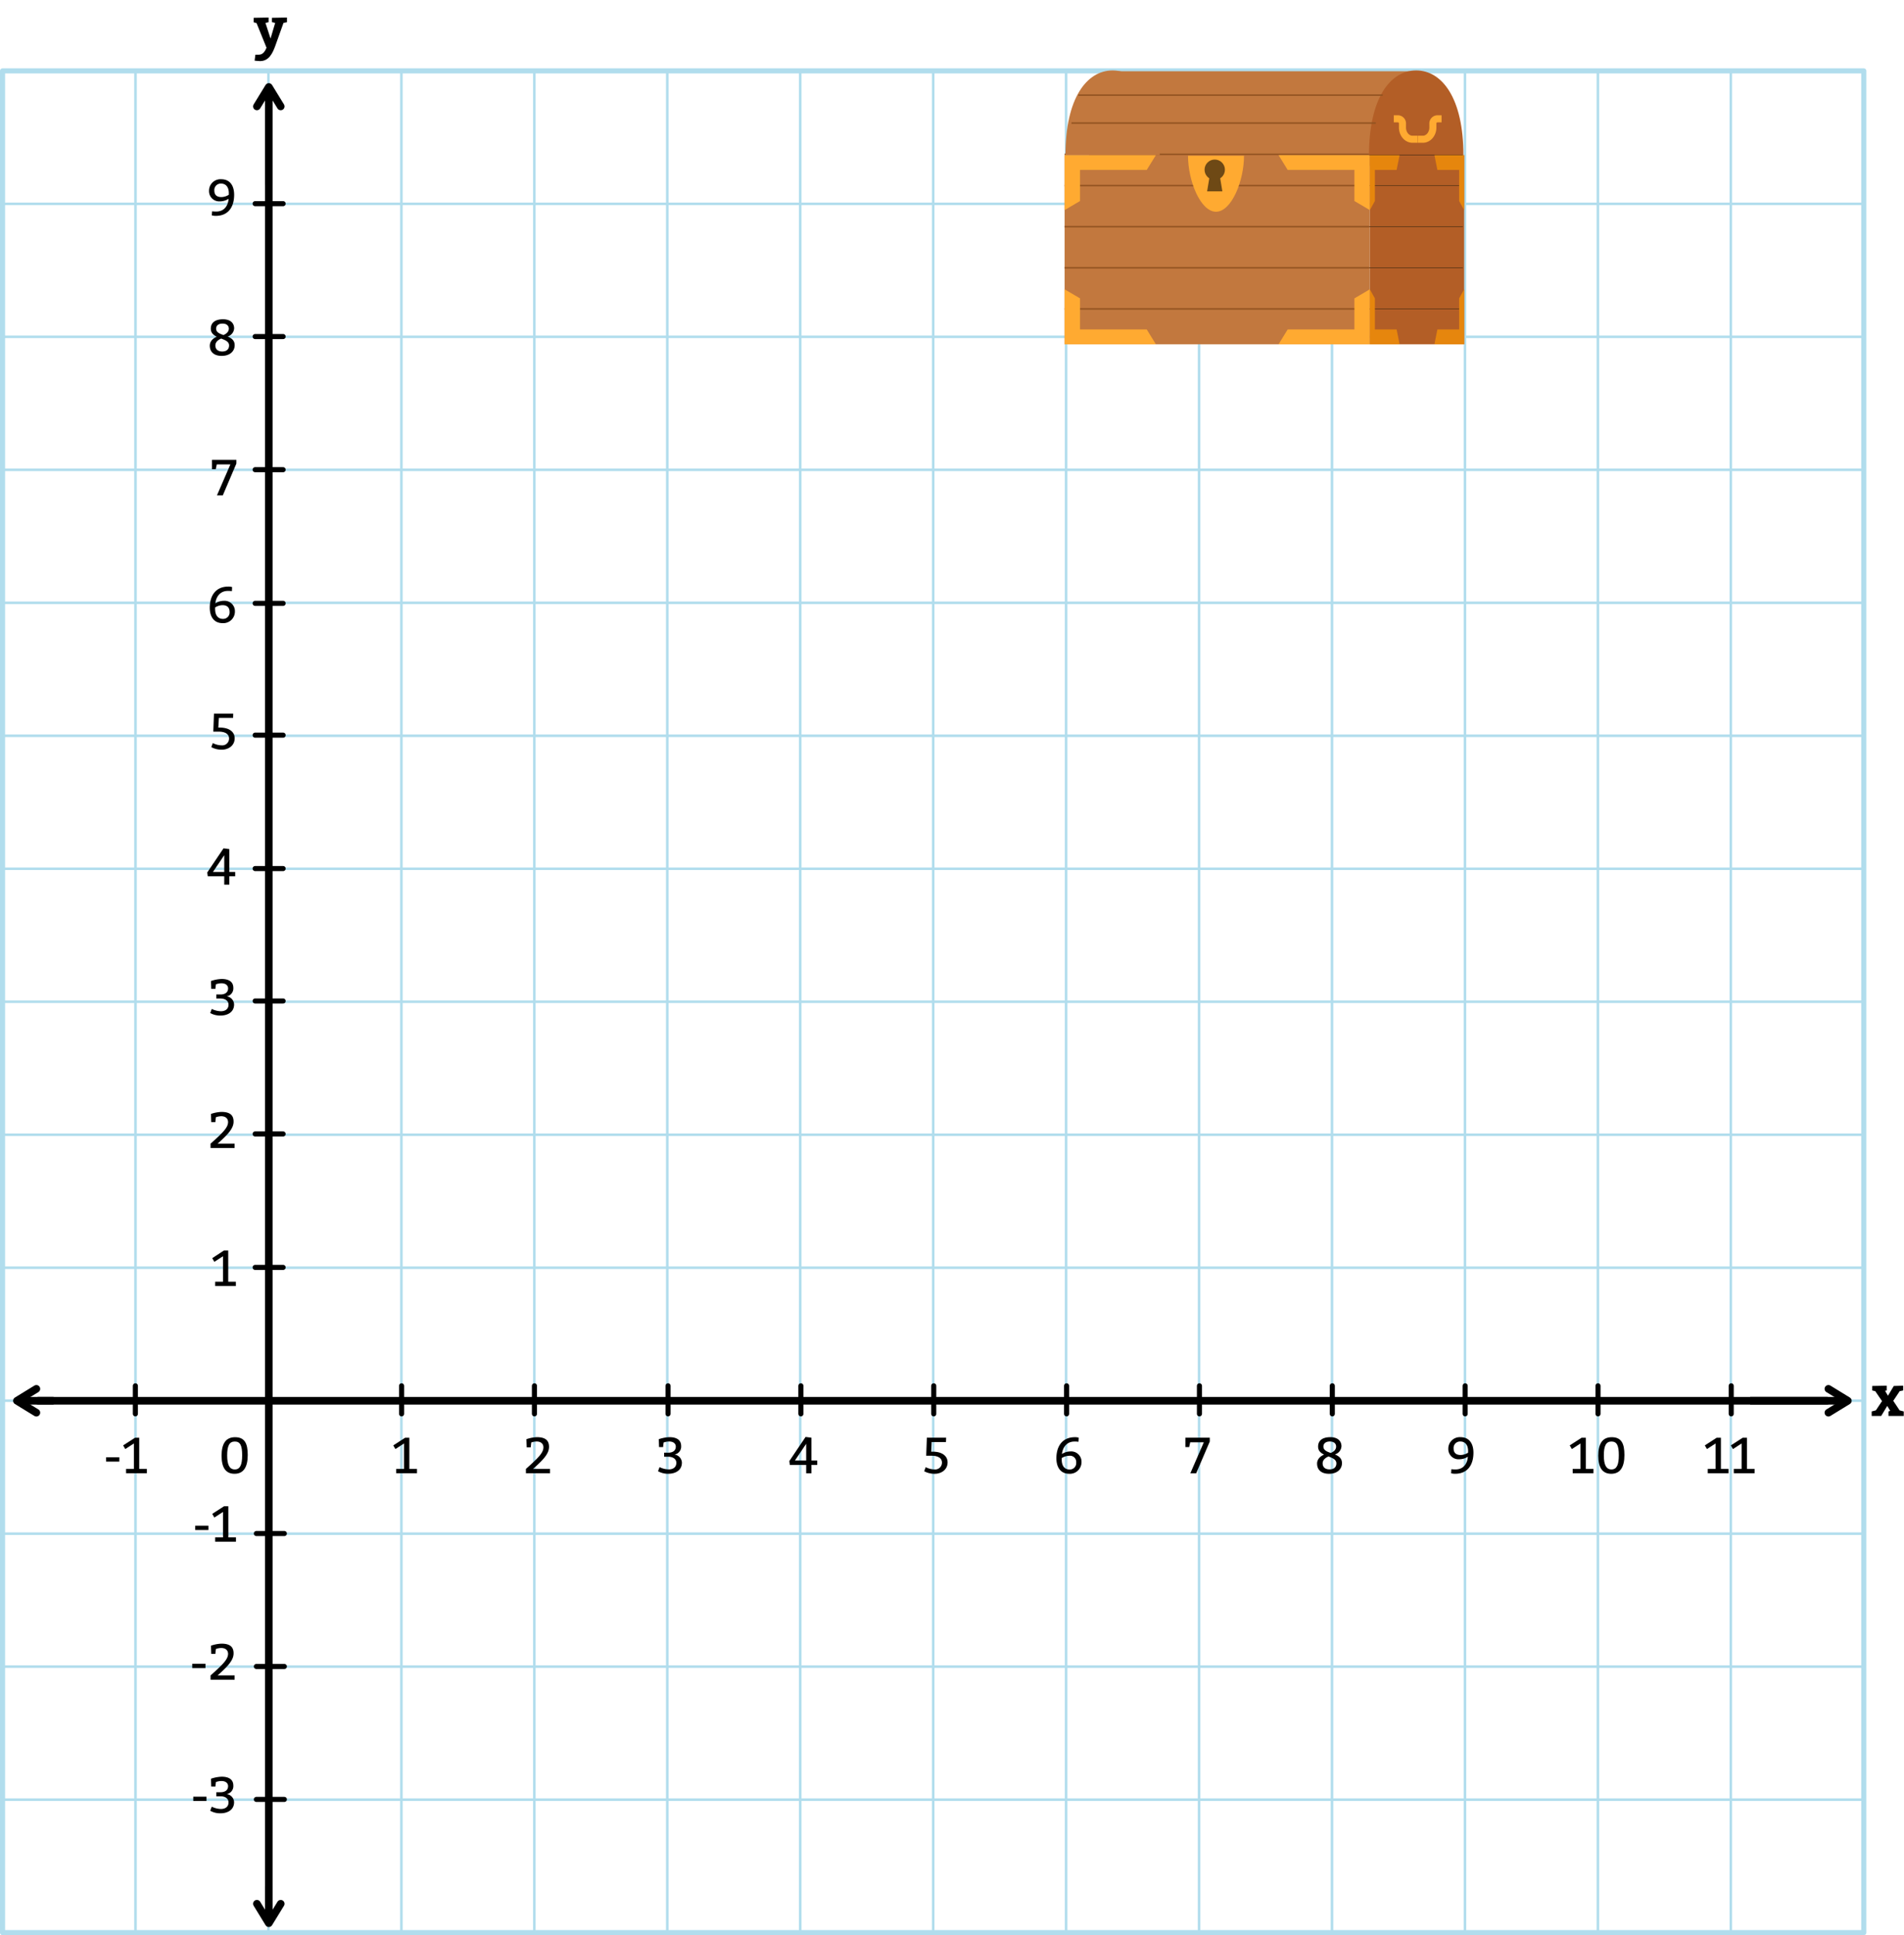 <svg xmlns="http://www.w3.org/2000/svg" width="748.11" height="760.15" viewBox="0 0 748.11 760.15"><line x1="105.47" y1="759.1" x2="105.47" y2="27.84" fill="none" stroke="#b1dded" stroke-linecap="round" stroke-linejoin="round"/><line x1="157.71" y1="759.1" x2="157.71" y2="27.84" fill="none" stroke="#b1dded" stroke-linecap="round" stroke-linejoin="round"/><line x1="209.95" y1="759.1" x2="209.95" y2="27.84" fill="none" stroke="#b1dded" stroke-linecap="round" stroke-linejoin="round"/><line x1="262.18" y1="759.1" x2="262.18" y2="27.84" fill="none" stroke="#b1dded" stroke-linecap="round" stroke-linejoin="round"/><line x1="314.42" y1="759.1" x2="314.42" y2="27.84" fill="none" stroke="#b1dded" stroke-linecap="round" stroke-linejoin="round"/><line x1="366.66" y1="759.1" x2="366.66" y2="27.84" fill="none" stroke="#b1dded" stroke-linecap="round" stroke-linejoin="round"/><line x1="53.24" y1="759.1" x2="53.24" y2="27.84" fill="none" stroke="#b1dded" stroke-linecap="round" stroke-linejoin="round"/><line x1="1" y1="759.1" x2="1" y2="27.84" fill="none" stroke="#b1dded" stroke-linecap="round" stroke-linejoin="round"/><line x1="471.13" y1="759.1" x2="471.13" y2="27.84" fill="none" stroke="#b1dded" stroke-linecap="round" stroke-linejoin="round"/><line x1="523.36" y1="759.1" x2="523.36" y2="27.84" fill="none" stroke="#b1dded" stroke-linecap="round" stroke-linejoin="round"/><line x1="575.6" y1="759.1" x2="575.6" y2="27.84" fill="none" stroke="#b1dded" stroke-linecap="round" stroke-linejoin="round"/><line x1="627.84" y1="759.1" x2="627.84" y2="27.84" fill="none" stroke="#b1dded" stroke-linecap="round" stroke-linejoin="round"/><line x1="680.07" y1="759.1" x2="680.07" y2="27.84" fill="none" stroke="#b1dded" stroke-linecap="round" stroke-linejoin="round"/><line x1="732.31" y1="759.1" x2="732.31" y2="27.84" fill="none" stroke="#b1dded" stroke-linecap="round" stroke-linejoin="round"/><line x1="418.89" y1="759.1" x2="418.89" y2="27.84" fill="none" stroke="#b1dded" stroke-linecap="round" stroke-linejoin="round"/><line x1="1" y1="132.31" x2="732.31" y2="132.31" fill="none" stroke="#b1dded" stroke-linecap="round" stroke-linejoin="round"/><line x1="1" y1="184.55" x2="732.31" y2="184.55" fill="none" stroke="#b1dded" stroke-linecap="round" stroke-linejoin="round"/><line x1="1" y1="236.78" x2="732.31" y2="236.78" fill="none" stroke="#b1dded" stroke-linecap="round" stroke-linejoin="round"/><line x1="1" y1="289.02" x2="732.31" y2="289.02" fill="none" stroke="#b1dded" stroke-linecap="round" stroke-linejoin="round"/><line x1="1" y1="341.25" x2="732.31" y2="341.25" fill="none" stroke="#b1dded" stroke-linecap="round" stroke-linejoin="round"/><line x1="1" y1="393.49" x2="732.31" y2="393.49" fill="none" stroke="#b1dded" stroke-linecap="round" stroke-linejoin="round"/><line x1="1" y1="80.07" x2="732.31" y2="80.07" fill="none" stroke="#b1dded" stroke-linecap="round" stroke-linejoin="round"/><line x1="1" y1="27.84" x2="732.31" y2="27.84" fill="none" stroke="#b1dded" stroke-linecap="round" stroke-linejoin="round"/><line x1="1" y1="497.96" x2="732.31" y2="497.96" fill="none" stroke="#b1dded" stroke-linecap="round" stroke-linejoin="round"/><line x1="1" y1="550.2" x2="732.31" y2="550.2" fill="none" stroke="#b1dded" stroke-linecap="round" stroke-linejoin="round"/><line x1="1" y1="602.44" x2="732.31" y2="602.44" fill="none" stroke="#b1dded" stroke-linecap="round" stroke-linejoin="round"/><line x1="1" y1="654.67" x2="732.31" y2="654.67" fill="none" stroke="#b1dded" stroke-linecap="round" stroke-linejoin="round"/><line x1="1" y1="706.91" x2="732.31" y2="706.91" fill="none" stroke="#b1dded" stroke-linecap="round" stroke-linejoin="round"/><line x1="1" y1="759.15" x2="732.31" y2="759.15" fill="none" stroke="#b1dded" stroke-linecap="round" stroke-linejoin="round"/><line x1="1" y1="445.73" x2="732.31" y2="445.73" fill="none" stroke="#b1dded" stroke-linecap="round" stroke-linejoin="round"/><rect x="1" y="27.84" width="731.31" height="731.31" fill="none" stroke="#b1dded" stroke-linecap="round" stroke-linejoin="round" stroke-width="2"/><polyline points="15.07 550.23 26.48 550.23 717.84 550.23" fill="none" stroke="#000" stroke-linecap="round" stroke-miterlimit="10" stroke-width="3"/><polyline points="718.41 545.55 726.04 550.23 718.41 554.91" fill="none" stroke="#000" stroke-linecap="round" stroke-linejoin="round" stroke-width="3"/><line x1="687.65" y1="550.23" x2="725.22" y2="550.23" fill="none" stroke="#000" stroke-miterlimit="10" stroke-width="3"/><polyline points="14.29 554.91 6.65 550.23 14.29 545.55" fill="none" stroke="#000" stroke-linecap="round" stroke-linejoin="round" stroke-width="3"/><line x1="21.09" y1="550.23" x2="7.48" y2="550.23" fill="none" stroke="#000" stroke-miterlimit="10" stroke-width="3"/><path d="M746.42,546.46l-2.53,3.79,2.49,3.74,1.63.44v1.76h-6v-1.76l.68-.24-1.16-1.94-2.38,3.94h-3.74v-1.76l1.65-.44,2.42-3.63-2.66-3.9-1.19-.28v-1.76l5.7-.11v1.87l-.66.13,1.14,1.94,2.29-3.83,3.68-.11v1.87Z"/><line x1="100.73" y1="706.82" x2="111.72" y2="706.82" fill="none" stroke="#000" stroke-linecap="round" stroke-miterlimit="10" stroke-width="2"/><line x1="100.73" y1="654.6" x2="111.72" y2="654.6" fill="none" stroke="#000" stroke-linecap="round" stroke-miterlimit="10" stroke-width="2"/><line x1="100.73" y1="602.38" x2="111.72" y2="602.38" fill="none" stroke="#000" stroke-linecap="round" stroke-miterlimit="10" stroke-width="2"/><line x1="100.25" y1="497.84" x2="111.24" y2="497.84" fill="none" stroke="#000" stroke-linecap="round" stroke-miterlimit="10" stroke-width="2"/><line x1="100.25" y1="445.42" x2="111.24" y2="445.42" fill="none" stroke="#000" stroke-linecap="round" stroke-miterlimit="10" stroke-width="2"/><line x1="100.25" y1="393.2" x2="111.24" y2="393.2" fill="none" stroke="#000" stroke-linecap="round" stroke-miterlimit="10" stroke-width="2"/><line x1="100.25" y1="341.18" x2="111.24" y2="341.18" fill="none" stroke="#000" stroke-linecap="round" stroke-miterlimit="10" stroke-width="2"/><line x1="100.25" y1="288.77" x2="111.24" y2="288.77" fill="none" stroke="#000" stroke-linecap="round" stroke-miterlimit="10" stroke-width="2"/><line x1="100.25" y1="237" x2="111.24" y2="237" fill="none" stroke="#000" stroke-linecap="round" stroke-miterlimit="10" stroke-width="2"/><line x1="53.19" y1="555.36" x2="53.19" y2="544.36" fill="none" stroke="#000" stroke-linecap="round" stroke-miterlimit="10" stroke-width="2"/><line x1="157.79" y1="555.36" x2="157.79" y2="544.36" fill="none" stroke="#000" stroke-linecap="round" stroke-miterlimit="10" stroke-width="2"/><line x1="209.99" y1="555.36" x2="209.99" y2="544.36" fill="none" stroke="#000" stroke-linecap="round" stroke-miterlimit="10" stroke-width="2"/><line x1="262.48" y1="555.36" x2="262.48" y2="544.36" fill="none" stroke="#000" stroke-linecap="round" stroke-miterlimit="10" stroke-width="2"/><line x1="314.68" y1="555.36" x2="314.68" y2="544.36" fill="none" stroke="#000" stroke-linecap="round" stroke-miterlimit="10" stroke-width="2"/><line x1="366.88" y1="555.36" x2="366.88" y2="544.36" fill="none" stroke="#000" stroke-linecap="round" stroke-miterlimit="10" stroke-width="2"/><line x1="419.08" y1="555.36" x2="419.08" y2="544.36" fill="none" stroke="#000" stroke-linecap="round" stroke-miterlimit="10" stroke-width="2"/><line x1="471.28" y1="555.36" x2="471.28" y2="544.36" fill="none" stroke="#000" stroke-linecap="round" stroke-miterlimit="10" stroke-width="2"/><line x1="523.48" y1="555.36" x2="523.48" y2="544.36" fill="none" stroke="#000" stroke-linecap="round" stroke-miterlimit="10" stroke-width="2"/><line x1="575.68" y1="555.36" x2="575.68" y2="544.36" fill="none" stroke="#000" stroke-linecap="round" stroke-miterlimit="10" stroke-width="2"/><line x1="627.88" y1="555.36" x2="627.88" y2="544.36" fill="none" stroke="#000" stroke-linecap="round" stroke-miterlimit="10" stroke-width="2"/><line x1="680.22" y1="555.36" x2="680.22" y2="544.36" fill="none" stroke="#000" stroke-linecap="round" stroke-miterlimit="10" stroke-width="2"/><path d="M46.88,574.12H41.69v-1.7h5.19Z"/><path d="M49.53,577h3.08V567l-3.39,2.2-.84-1.44,4.65-3H54.7V577h3v1.7H49.53Z"/><path d="M97.34,571.53c0,4.69-1.6,7.38-5.19,7.38s-5.09-2.6-5.09-7.09,1.5-7.28,5.29-7.28S97.34,567,97.34,571.53Zm-8.08.2c0,3.59.89,5.48,3,5.48s2.89-1.89,2.89-5.58-.69-5.39-2.89-5.39S89.26,568,89.26,571.73Z"/><path d="M155.68,577h3.07V567l-3.39,2.2-.84-1.44,4.65-3h1.67V577h3v1.7h-8.16Z"/><path d="M206.64,577c4.69-4.19,6.88-6.28,6.88-8.48,0-1.4-1-2.29-2.69-2.29a6.39,6.39,0,0,0-2.1.4l-.2,1.89h-1.59l-.1-3.19a14.17,14.17,0,0,1,4.09-.8c3,0,4.79,1,4.79,3.79,0,2.6-2,4.89-6.29,8.68h6.69v1.7h-9.48Z"/><path d="M262.53,570.63c1.8,0,3-.8,3-2.4,0-1.2-1-2-2.59-2a6.6,6.6,0,0,0-2.2.4l-.2,1.79h-1.59l-.1-3.09a14.33,14.33,0,0,1,4.19-.8c2.69,0,4.59,1,4.59,3.49a3.17,3.17,0,0,1-2.6,3.34,3.33,3.33,0,0,1,2.9,3.15c0,3.29-2.9,4.39-5.29,4.39a7.81,7.81,0,0,1-4.09-1l.6-1.6a8.62,8.62,0,0,0,3.59.9c1.79,0,3-.9,3-2.59,0-1.5-1.29-2.4-3.29-2.4h-1.5v-1.59Z"/><path d="M318.82,573.72h2.29v1.7h-2.29v3.29h-2.06v-3.29h-6.42l-.2-1.5,6.38-9.48,2.3.3Zm-2.06-6.59-4.43,6.59h4.43Z"/><path d="M365.89,570.23h.64c3.63,0,5.79,1.69,5.79,4.19,0,3-2.6,4.49-5,4.49a8.49,8.49,0,0,1-4.2-1l.6-1.6a8,8,0,0,0,3.5.9,2.67,2.67,0,0,0,2.89-2.69c0-1.8-1.6-2.7-4.09-2.7h-2.1l.26-7.08h7.57l-.06,1.7h-5.63Z"/><path d="M423.76,566.34a10.07,10.07,0,0,0-1.5-.1c-4.69,0-5,4.89-5,4.89a6.33,6.33,0,0,1,3.39-1,4.05,4.05,0,0,1,4.29,4.19,4.56,4.56,0,0,1-4.78,4.59c-3.5,0-5.09-2.6-5.09-6.09,0-4.79,2.39-8.28,7.28-8.28a4.42,4.42,0,0,1,1.5.2Zm-6.59,7c0,2.8,1.4,3.89,3,3.89a2.51,2.51,0,0,0,2.69-2.69,2.46,2.46,0,0,0-2.79-2.7,5.68,5.68,0,0,0-2.9.9Z"/><path d="M470,578.71h-2.3L473,566.54h-5.35l-.4,1.89h-1.49v-3.69h9.58v1.5Z"/><path d="M524.5,571.31c1.48.61,2.78,1.51,2.78,3.41,0,2.39-1.9,4.19-5.09,4.19s-4.69-1.7-4.69-4,2.21-3.29,2.75-3.53c-1.3-.64-2.35-1.48-2.35-3.16,0-2.49,1.89-3.69,4.79-3.69s4.39,1.5,4.39,3.59A3.56,3.56,0,0,1,524.5,571.31Zm-2.51.79c-.52.24-2.3,1-2.3,2.72,0,1.49,1,2.37,2.7,2.37s2.69-.88,2.69-2.37S523.6,572.74,522,572.1Zm.86-1.37c.65-.24,2.13-1,2.13-2.5,0-1.2-.9-2-2.49-2s-2.5.79-2.5,2C520,569.67,521.39,570.21,522.85,570.73Z"/><path d="M570.26,577.11a12.31,12.31,0,0,0,1.59.1c4.79,0,4.89-5,4.89-5a6.33,6.33,0,0,1-3.39,1,4,4,0,0,1-4.29-4.09,4.5,4.5,0,0,1,4.79-4.59c3.49,0,5.09,2.59,5.09,6.09,0,4.79-2.3,8.28-7.19,8.28a5.42,5.42,0,0,1-1.59-.2Zm6.58-7.08c0-2.7-1.39-3.79-3-3.79a2.51,2.51,0,0,0-2.7,2.69c0,1.8,1,2.6,2.8,2.6a5.66,5.66,0,0,0,2.89-.9Z"/><path d="M617.92,577H621V567l-3.39,2.2-.84-1.44,4.65-3h1.68V577h3v1.7h-8.16Z"/><path d="M638.26,571.53c0,4.69-1.6,7.38-5.19,7.38s-5.09-2.6-5.09-7.09,1.5-7.28,5.29-7.28S638.26,567,638.26,571.53Zm-8.09.2c0,3.59.9,5.48,3,5.48s2.89-1.89,2.89-5.58-.7-5.39-2.89-5.39S630.17,568,630.17,571.73Z"/><path d="M671,577h3.08V567l-3.39,2.2-.84-1.44,4.65-3h1.67V577h3v1.7H671Z"/><path d="M681.23,577h3.07V567l-3.39,2.2-.84-1.44,4.65-3h1.68V577h3v1.7h-8.16Z"/><path d="M81.13,707.44H75.94v-1.69h5.19Z"/><path d="M86.62,704c1.79,0,3-.8,3-2.4,0-1.19-1-2-2.59-2a6.6,6.6,0,0,0-2.2.4l-.2,1.79H83l-.1-3.09a14.33,14.33,0,0,1,4.19-.8c2.69,0,4.59,1,4.59,3.49a3.17,3.17,0,0,1-2.6,3.34,3.34,3.34,0,0,1,2.9,3.15c0,3.29-2.9,4.39-5.29,4.39a7.81,7.81,0,0,1-4.09-1l.6-1.59a8.62,8.62,0,0,0,3.59.9c1.79,0,3-.9,3-2.6,0-1.5-1.29-2.39-3.29-2.39H85V704Z"/><path d="M80.73,655.22H75.54v-1.69h5.19Z"/><path d="M82.73,658.12c4.69-4.19,6.88-6.29,6.88-8.49,0-1.39-1-2.29-2.69-2.29a6.39,6.39,0,0,0-2.1.4l-.2,1.89H83l-.1-3.19a14.17,14.17,0,0,1,4.09-.8c3,0,4.79,1,4.79,3.79,0,2.6-2,4.89-6.29,8.69h6.69v1.69H82.73Z"/><path d="M81.89,601H76.7v-1.7h5.19Z"/><path d="M84.54,603.9h3.08v-10l-3.4,2.2-.83-1.44,4.65-3h1.67V603.9h3v1.7H84.54Z"/><path d="M84.54,503.46h3.08v-10l-3.4,2.2-.83-1.44L88,491.19h1.67v12.27h3v1.7H84.54Z"/><path d="M82.73,449.24c4.69-4.19,6.88-6.29,6.88-8.48,0-1.4-1-2.3-2.69-2.3a6.39,6.39,0,0,0-2.1.4l-.2,1.9H83l-.1-3.2a14.33,14.33,0,0,1,4.09-.79c3,0,4.79,1,4.79,3.79,0,2.59-2,4.89-6.29,8.68h6.69v1.7H82.73Z"/><path d="M86.62,390.64c1.79,0,3-.8,3-2.4,0-1.2-1-2-2.59-2a6.6,6.6,0,0,0-2.2.4l-.2,1.8H83l-.1-3.09a14.33,14.33,0,0,1,4.19-.8c2.69,0,4.59,1,4.59,3.49a3.16,3.16,0,0,1-2.6,3.33,3.34,3.34,0,0,1,2.9,3.16c0,3.29-2.9,4.39-5.29,4.39a7.81,7.81,0,0,1-4.09-1l.6-1.6a8.62,8.62,0,0,0,3.59.9c1.79,0,3-.9,3-2.59,0-1.5-1.29-2.4-3.29-2.4H85v-1.59Z"/><path d="M90.11,342.51h2.3v1.7h-2.3v3.29h-2v-3.29H81.63l-.2-1.5,6.39-9.48,2.29.3Zm-2-6.59-4.44,6.59h4.44Z"/><path d="M85.78,285.8h.64c3.63,0,5.79,1.69,5.79,4.19,0,3-2.6,4.49-5,4.49a8.43,8.43,0,0,1-4.19-1l.59-1.6a8,8,0,0,0,3.5.9A2.67,2.67,0,0,0,90,290.09c0-1.8-1.6-2.7-4.09-2.7h-2.1l.26-7.08h7.57L91.59,282H86Z"/><path d="M91.11,232.21a10.07,10.07,0,0,0-1.5-.1c-4.69,0-5,4.89-5,4.89a6.34,6.34,0,0,1,3.4-1,4.06,4.06,0,0,1,4.29,4.19,4.56,4.56,0,0,1-4.79,4.59c-3.5,0-5.09-2.59-5.09-6.08,0-4.79,2.39-8.29,7.28-8.29a4.42,4.42,0,0,1,1.5.2Zm-6.59,7c0,2.79,1.4,3.89,3,3.89a2.52,2.52,0,0,0,2.69-2.7c0-1.79-1-2.69-2.79-2.69a5.68,5.68,0,0,0-2.9.9Z"/><line x1="100.25" y1="184.5" x2="111.24" y2="184.5" fill="none" stroke="#000" stroke-linecap="round" stroke-miterlimit="10" stroke-width="2"/><path d="M87.54,194.59h-2.3l5.29-12.18H85.18l-.4,1.9H83.29v-3.69h9.58v1.49Z"/><line x1="100.25" y1="132.2" x2="111.24" y2="132.2" fill="none" stroke="#000" stroke-linecap="round" stroke-miterlimit="10" stroke-width="2"/><path d="M89.43,132.18c1.48.62,2.78,1.52,2.78,3.41,0,2.4-1.9,4.2-5.09,4.2s-4.69-1.7-4.69-4,2.21-3.29,2.75-3.53c-1.3-.64-2.35-1.48-2.35-3.15,0-2.5,1.89-3.69,4.79-3.69S92,126.91,92,129A3.56,3.56,0,0,1,89.43,132.18Zm-2.51.8c-.52.24-2.3,1-2.3,2.71,0,1.5,1,2.38,2.7,2.38s2.69-.88,2.69-2.38S88.53,133.62,86.92,133Zm.86-1.38c.65-.24,2.13-1,2.13-2.49,0-1.2-.9-2-2.49-2s-2.5.8-2.5,2C84.92,130.54,86.32,131.08,87.78,131.6Z"/><line x1="100.25" y1="80" x2="111.24" y2="80" fill="none" stroke="#000" stroke-linecap="round" stroke-miterlimit="10" stroke-width="2"/><path d="M83.33,83a12.31,12.31,0,0,0,1.59.1c4.79,0,4.89-5,4.89-5a6.33,6.33,0,0,1-3.39,1A4,4,0,0,1,82.13,75a4.5,4.5,0,0,1,4.79-4.59C90.41,70.42,92,73,92,76.5c0,4.79-2.3,8.29-7.19,8.29a5.42,5.42,0,0,1-1.59-.2Zm6.58-7.09c0-2.69-1.4-3.79-3-3.79a2.52,2.52,0,0,0-2.7,2.7c0,1.79,1,2.59,2.8,2.59a5.66,5.66,0,0,0,2.89-.9Z"/><polyline points="105.62 747.02 105.62 735.61 105.62 42.37" fill="none" stroke="#000" stroke-linecap="round" stroke-miterlimit="10" stroke-width="3"/><polyline points="100.94 41.8 105.62 34.17 110.3 41.8" fill="none" stroke="#000" stroke-linecap="round" stroke-linejoin="round" stroke-width="3"/><line x1="105.62" y1="72.64" x2="105.62" y2="35" fill="none" stroke="#000" stroke-miterlimit="10" stroke-width="3"/><polyline points="110.3 747.81 105.62 755.44 100.94 747.8" fill="none" stroke="#000" stroke-linecap="round" stroke-linejoin="round" stroke-width="3"/><line x1="105.62" y1="741" x2="105.62" y2="754.61" fill="none" stroke="#000" stroke-miterlimit="10" stroke-width="3"/><path d="M99.67,7l5.86-.11V8.73L104.3,9l2,6.15L108.12,9l-1.27-.29V7l5.9-.11V8.73L111.39,9l-3.22,9c-1.06,2.9-2.49,6-6,6-.74,0-2.13-.18-2.13-.18l.31-2.34h1.43c1.75,0,2.57-1.87,2.94-2.73l-3.91-9.66-1.16-.35Z"/><polygon points="556.43 27.99 437.16 27.99 428.4 51.9 427.73 62.88 556.43 65.46 556.43 27.99" fill="#c2783e"/><path d="M556.43,27.67c-10.24,0-18.53,11-18.53,33.27H575C575,38.65,566.66,27.67,556.43,27.67Z" fill="#b35e26"/><rect x="418.29" y="60.94" width="119.94" height="74.29" fill="#c2783e"/><line x1="418.29" y1="72.89" x2="537.9" y2="72.89" fill="none" stroke="#915220" stroke-miterlimit="10" stroke-width="0.56"/><line x1="418.29" y1="60.62" x2="537.9" y2="60.62" fill="none" stroke="#915220" stroke-miterlimit="10" stroke-width="0.56"/><line x1="418.29" y1="89.04" x2="537.9" y2="89.04" fill="none" stroke="#915220" stroke-miterlimit="10" stroke-width="0.56"/><line x1="418.29" y1="105.19" x2="537.9" y2="105.19" fill="none" stroke="#915220" stroke-miterlimit="10" stroke-width="0.56"/><line x1="418.29" y1="121.34" x2="537.9" y2="121.34" fill="none" stroke="#915220" stroke-miterlimit="10" stroke-width="0.56"/><rect x="538.23" y="60.94" width="37.06" height="74.29" fill="#b35e26"/><line x1="574.76" y1="72.89" x2="537.9" y2="72.89" fill="none" stroke="#663a17" stroke-miterlimit="10" stroke-width="0.31"/><line x1="574.76" y1="60.89" x2="537.9" y2="60.89" fill="none" stroke="#663a17" stroke-miterlimit="10" stroke-width="0.31"/><line x1="574.76" y1="89.04" x2="537.9" y2="89.04" fill="none" stroke="#663a17" stroke-miterlimit="10" stroke-width="0.31"/><line x1="574.76" y1="105.19" x2="537.9" y2="105.19" fill="none" stroke="#663a17" stroke-miterlimit="10" stroke-width="0.31"/><line x1="574.76" y1="121.34" x2="537.9" y2="121.34" fill="none" stroke="#663a17" stroke-miterlimit="10" stroke-width="0.31"/><path d="M437.16,27.67c-10.23,0-18.53,11-18.53,33.27h37.06C455.69,38.65,447.39,27.67,437.16,27.67Z" fill="#c2783e"/><polygon points="424.36 66.75 450.57 66.75 454.16 60.94 418.29 60.94 418.29 82.53 424.36 78.96 424.36 66.75" fill="#ffaa31"/><polygon points="532.17 66.75 505.95 66.75 502.37 60.94 538.23 60.94 538.23 82.53 532.17 78.96 532.17 66.75" fill="#ffaa31"/><polygon points="424.36 129.41 450.57 129.41 454.16 135.23 418.29 135.23 418.29 113.64 424.36 117.2 424.36 129.41" fill="#ffaa31"/><polygon points="532.17 129.41 505.95 129.41 502.37 135.23 538.23 135.23 538.23 113.64 532.17 117.2 532.17 129.41" fill="#ffaa31"/><line x1="420.99" y1="48.34" x2="540.59" y2="48.34" fill="none" stroke="#915220" stroke-miterlimit="10" stroke-width="0.56"/><line x1="423.68" y1="37.36" x2="543.29" y2="37.36" fill="none" stroke="#915220" stroke-miterlimit="10" stroke-width="0.56"/><polygon points="540.21 66.75 548.75 66.75 549.92 60.94 538.23 60.94 538.23 82.53 540.21 78.96 540.21 66.75" fill="#e6860d"/><polygon points="573.32 66.75 564.77 66.75 563.61 60.94 575.29 60.94 575.29 82.53 573.32 78.96 573.32 66.75" fill="#e6860d"/><polygon points="540.21 129.41 548.75 129.41 549.92 135.23 538.23 135.23 538.23 113.64 540.21 117.2 540.21 129.41" fill="#e6860d"/><polygon points="573.32 129.41 564.77 129.41 563.61 135.23 575.29 135.23 575.29 113.64 573.32 117.2 573.32 129.41" fill="#e6860d"/><path d="M547.64,46.67h1.73a1.84,1.84,0,0,1,1.68,2v1.41c0,2.55,1.76,4.62,3.94,4.62h2" fill="none" stroke="#ffaa31" stroke-miterlimit="10" stroke-width="2.77"/><path d="M566.41,46.67h-1.73a1.84,1.84,0,0,0-1.68,2v1.41c0,2.55-1.77,4.62-3.94,4.62h-2" fill="none" stroke="#ffaa31" stroke-miterlimit="10" stroke-width="2.77"/><path d="M466.79,61.17c0,9.94,4.93,22,11,22s11-12.06,11-22Z" fill="#ffaa31"/><circle cx="477.29" cy="66.67" r="4" fill="#6e4915"/><polygon points="478.79 66.17 475.79 66.17 474.29 75.17 480.29 75.17 478.79 66.17" fill="#6e4915"/></svg>